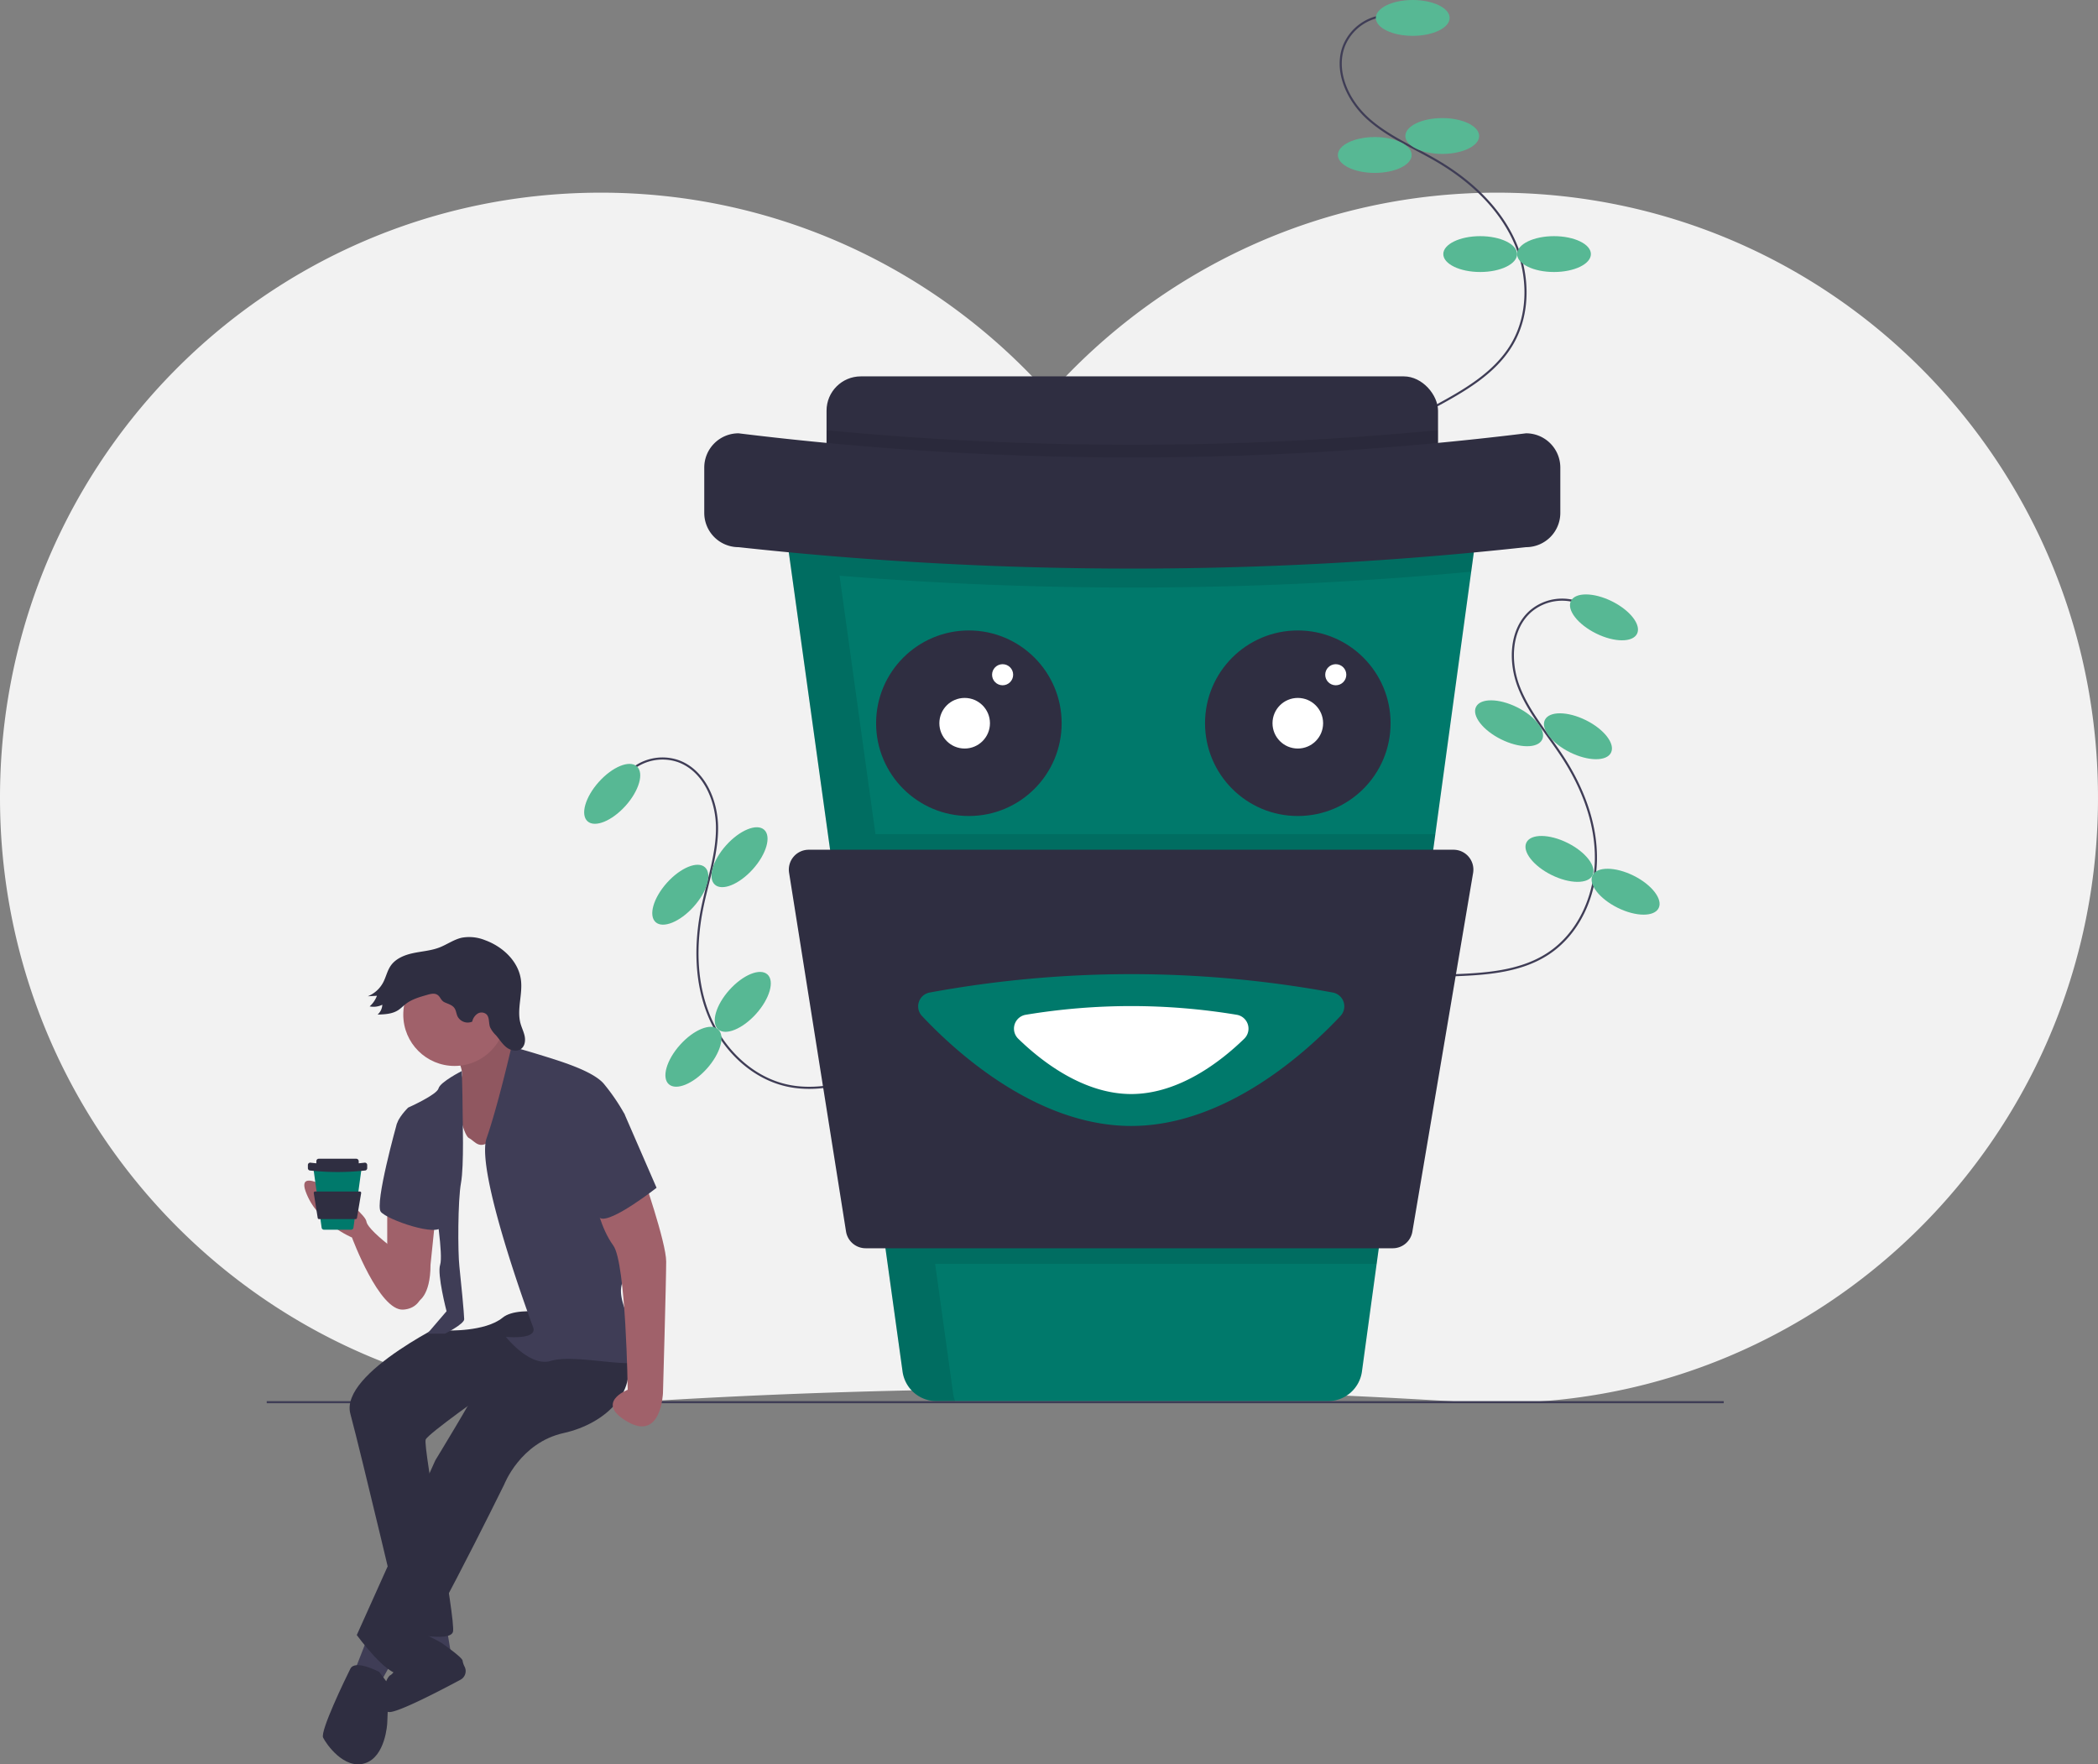 <svg id="b49f4f68-d79e-4476-a14b-b3f27440c724" data-name="Layer 1" xmlns="http://www.w3.org/2000/svg" width="995.001" height="836.749" viewBox="0 0 995.001 836.749"><rect x="0" y="0" width="995.001" height="836.749" fill="#808080" stroke="none"/><title>coffee break</title><path d="M813.829,123.003C728.844,122.613,652.462,159.695,600,218.773c-52.462-59.078-128.844-96.16-213.829-95.77C226.586,123.736,99.4,255.113,102.557,415.789,105.618,571.622,232.02,697,387.5,697q9.048,0,17.96-.561a3110.914,3110.914,0,0,1,389.08,0q8.909.558,17.96.561c155.48,0,281.881-125.378,284.943-281.211C1100.6,255.114,973.414,123.736,813.829,123.003Z" transform="translate(-102.499 -31.626)" fill="#f2f2f2"/><path d="M759.881,39.083a22.982,22.982,0,0,0-19.81,13.851c-4.954,11.974,1.424,26.039,10.999,34.77s21.874,13.722,33.048,20.282c15.01,8.811,28.497,21.043,36.007,36.744s8.309,35.15-.519,50.15c-8.194,13.922-23.093,22.255-37.302,29.94" transform="translate(-102.499 -31.626)" fill="none" stroke="#3f3d56" stroke-miterlimit="10"/><ellipse cx="670.001" cy="8.5" rx="17.5" ry="8.5" fill="#57b894"/><ellipse cx="684.001" cy="64.5" rx="17.5" ry="8.5" fill="#57b894"/><ellipse cx="652.001" cy="73.5" rx="17.5" ry="8.5" fill="#57b894"/><ellipse cx="702.001" cy="120.5" rx="17.5" ry="8.5" fill="#57b894"/><ellipse cx="737.001" cy="120.5" rx="17.5" ry="8.5" fill="#57b894"/><path d="M852.361,317.873a22.982,22.982,0,0,0-23.902,3.605c-9.759,8.525-10.295,23.959-5.598,36.036s13.497,22.013,20.592,32.856c9.53,14.564,16.177,31.515,15.927,48.918s-8.177,35.181-22.751,44.695c-13.527,8.831-30.577,9.674-46.721,10.244" transform="translate(-102.499 -31.626)" fill="none" stroke="#3f3d56" stroke-miterlimit="10"/><ellipse cx="863.202" cy="324.415" rx="8.5" ry="17.5" transform="translate(86.48 921.905) rotate(-63.615)" fill="#57b894"/><ellipse cx="850.858" cy="380.803" rx="8.5" ry="17.5" transform="translate(29.107 942.176) rotate(-63.615)" fill="#57b894"/><ellipse cx="818.191" cy="374.645" rx="8.5" ry="17.5" transform="translate(16.474 909.491) rotate(-63.615)" fill="#57b894"/><ellipse cx="842.096" cy="438.969" rx="8.5" ry="17.5" transform="translate(-27.868 966.644) rotate(-63.615)" fill="#57b894"/><ellipse cx="873.451" cy="454.522" rx="8.5" ry="17.5" transform="translate(-24.381 1003.374) rotate(-63.615)" fill="#57b894"/><path d="M400.503,398.035a22.982,22.982,0,0,1,23.543-5.478c12.217,4.318,18.417,18.463,18.512,31.42s-4.412,25.442-7.001,38.139c-3.478,17.054-3.394,35.261,3.266,51.341s20.593,29.673,37.65,33.132c15.832,3.21,31.988-2.303,47.202-7.736" transform="translate(-102.499 -31.626)" fill="none" stroke="#3f3d56" stroke-miterlimit="10"/><ellipse cx="392.844" cy="408.118" rx="17.5" ry="8.5" transform="translate(-275.79 395.938) rotate(-48.06)" fill="#57b894"/><ellipse cx="425.143" cy="455.96" rx="17.5" ry="8.5" transform="translate(-300.665 435.829) rotate(-48.06)" fill="#57b894"/><ellipse cx="453.225" cy="438.172" rx="17.5" ry="8.5" transform="translate(-278.121 450.818) rotate(-48.06)" fill="#57b894"/><ellipse cx="454.767" cy="506.777" rx="17.5" ry="8.5" transform="translate(-328.64 474.718) rotate(-48.06)" fill="#57b894"/><ellipse cx="431.375" cy="532.812" rx="17.5" ry="8.5" transform="translate(-355.764 465.952) rotate(-48.06)" fill="#57b894"/><path d="M802.98,282.586l-2.75,20.17-17,124.46-27.84,203.82-6.97,51.03a16.255,16.255,0,0,1-16.11,14.06H546.66a16.26,16.26,0,0,1-16.11-14.02l-7.09-51.07-28.31-203.82-17.3-124.55-2.78-20.04a16.255,16.255,0,0,1,16.1-18.5h295.7A16.266,16.266,0,0,1,802.98,282.586Z" transform="translate(-102.499 -31.626)" fill="#00796b"/><rect x="392.001" y="178.5" width="290" height="54" rx="16.26" fill="#2f2e41"/><path d="M784.5,235.646v12.22a16.26,16.26,0,0,1-16.26,16.26H510.76a16.26,16.26,0,0,1-16.26-16.26v-12.19A1527,1527,0,0,0,784.5,235.646Z" transform="translate(-102.499 -31.626)" opacity="0.1"/><circle cx="459.501" cy="343" r="44" fill="#2f2e41"/><circle cx="615.501" cy="343" r="44" fill="#2f2e41"/><circle cx="457.501" cy="343" r="12" fill="#fff"/><circle cx="475.501" cy="320" r="5" fill="#fff"/><circle cx="615.501" cy="343" r="12" fill="#fff"/><circle cx="633.501" cy="320" r="5" fill="#fff"/><path d="M802.055,274.626h.002c-.005-.012-.011-.024-.015-.036a16.257,16.257,0,0,0-1.641-3.186l-.002-.003c-.196-.295-.403-.58-.618-.86-.072-.094-.145-.186-.219-.278a16.372,16.372,0,0,0-2.073-2.161c-.169-.147-.339-.291-.513-.431-.196-.156-.393-.31-.597-.458-.254-.185-.517-.359-.782-.529-.209-.134-.419-.265-.635-.39q-.5-.289-1.022-.544c-.166-.08-.334-.155-.503-.23q-.499-.221-1.015-.409c-.139-.05-.275-.106-.415-.153q-.715-.238-1.459-.411c-.121-.028-.246-.048-.368-.073q-.608-.126-1.234-.206c-.151-.019-.301-.039-.453-.054-.534-.053-1.073-.089-1.622-.089l-.001-0H491.17a16.304,16.304,0,0,0-16.101,18.496l.47,3.381L477.85,302.666l.003 0L495.151,427.216H495.15l22.708,163.49,12.694,91.398a16.259,16.259,0,0,0,16.104,14.022h8.81a16.24,16.24,0,0,1-.915-3.522l-8.551-61.568H755.39l27.84-203.82H517.693L500.671,304.659A1718.367,1718.367,0,0,0,800.23,302.756l2.75-20.17A16.137,16.137,0,0,0,802.055,274.626Z" transform="translate(-102.499 -31.626)" opacity="0.1"/><path d="M826.241,291.126a1720.993,1720.993,0,0,1-373.482,0,16.259,16.259,0,0,1-16.259-16.259v-21.482a16.259,16.259,0,0,1,16.259-16.259,1530.249,1530.249,0,0,0,373.482,0,16.259,16.259,0,0,1,16.259,16.259v21.482A16.259,16.259,0,0,1,826.241,291.126Z" transform="translate(-102.499 -31.626)" fill="#2f2e41"/><path d="M763.034,623.626H513.049a9.428,9.428,0,0,1-9.311-7.95L476.731,445.531a9.428,9.428,0,0,1,9.311-10.906H791.842a9.428,9.428,0,0,1,9.295,11.002L772.33,615.772A9.428,9.428,0,0,1,763.034,623.626Z" transform="translate(-102.499 -31.626)" fill="#2f2e41"/><path d="M734.589,502.347a6.662,6.662,0,0,1,3.653,11.12c-15.861,16.907-54.318,52.159-99.242,52.159s-83.381-35.252-99.242-52.159a6.662,6.662,0,0,1,3.653-11.12,528.227,528.227,0,0,1,191.178,0Z" transform="translate(-102.499 -31.626)" fill="#00796b"/><path d="M688.998,512.89a6.663,6.663,0,0,1,3.621,11.332c-10.741,10.473-30.732,26.264-53.619,26.264s-42.878-15.792-53.619-26.264a6.663,6.663,0,0,1,3.621-11.332,305.156,305.156,0,0,1,99.996,0Z" transform="translate(-102.499 -31.626)" fill="#fff"/><line x1="126.501" y1="665" x2="817.501" y2="665" fill="none" stroke="#3f3d56" stroke-miterlimit="10"/><path d="M286.152,604.07V632.201l14.445,16.726s6.082-2.281,6.082-17.487l2.281-22.048Z" transform="translate(-102.499 -31.626)" fill="#a0616a"/><path d="M300.597,632.201s-23.569-15.966-24.329-21.288-34.213-29.651-28.891-14.445,22.048,22.048,22.048,22.048,12.925,34.973,24.329,34.213S305.159,637.523,300.597,632.201Z" transform="translate(-102.499 -31.626)" fill="#a0616a"/><polygon points="211.783 771.64 214.064 785.325 201.899 782.284 201.899 771.64 211.783 771.64" fill="#3f3d56"/><path d="M312.002,810.869s-14.06-8.33-14.633-4.545-6.655,18.23-9.696,19.751-6.843,18.247,0,17.487c5.3-.589,24.738-10.755,33.234-15.31a4.643,4.643,0,0,0,1.996-6.067,9.579,9.579,0,0,1-1.017-2.952C321.885,817.711,312.002,810.869,312.002,810.869Z" transform="translate(-102.499 -31.626)" fill="#2f2e41"/><path d="M318.844,656.53s-55.501,25.85-50.179,45.617,25.09,103.399,25.09,103.399,22.048,5.322,23.569,0-14.445-88.193-12.925-91.235S334.05,691.503,334.05,691.503L391.832,667.174l-24.329-22.809Z" transform="translate(-102.499 -31.626)" fill="#2f2e41"/><polygon points="174.529 776.202 167.686 793.689 179.851 799.011 187.454 785.325 174.529 776.202" fill="#3f3d56"/><path d="M318.084,531.843s6.843,9.123,1.521,13.685-1.521,21.288-1.521,21.288l6.843,19.007,27.37-5.322V549.33l-1.521-15.206s-13.685-12.925-15.206-22.809S318.084,531.843,318.084,531.843Z" transform="translate(-102.499 -31.626)" fill="#a0616a"/><path d="M318.084,531.843s6.843,9.123,1.521,13.685-1.521,21.288-1.521,21.288l6.843,19.007,27.37-5.322V549.33l-1.521-15.206s-13.685-12.925-15.206-22.809S318.084,531.843,318.084,531.843Z" transform="translate(-102.499 -31.626)" opacity="0.1"/><path d="M363.701,650.448s-35.734,39.535-35.734,41.056-19.007,32.692-19.007,32.692l-37.254,82.871s14.445,19.767,20.528,18.247,49.419-89.714,49.419-89.714,7.603-19.767,28.131-24.329,36.494-20.528,28.891-38.775S363.701,650.448,363.701,650.448Z" transform="translate(-102.499 -31.626)" fill="#2f2e41"/><circle cx="215.585" cy="481.21" r="24.329" fill="#a0616a"/><path d="M318.844,552.371s3.041,17.487,6.082,19.007,5.322,6.843,12.165-.76,12.925-22.809,12.925-22.809l23.569,28.891,2.281,79.83s-26.61-6.843-34.973,0-26.61,6.082-26.61,6.082l3.801-15.206-3.041-25.85.76-23.569.76-16.726Z" transform="translate(-102.499 -31.626)" fill="#f2f2f2"/><path d="M321.523,539.574s-10.281,5.194-11.042,8.235-14.445,9.123-14.445,9.123-5.322,5.322-5.322,8.363S308.961,603.31,308.961,603.31s3.801,23.569,2.281,28.131,3.041,22.048,3.041,22.048l-9.123,10.644h8.363s9.123-4.562,9.123-6.843-1.521-18.247-2.281-25.09-.76-31.172.76-39.535.76-30.412.76-35.734S321.523,539.574,321.523,539.574Z" transform="translate(-102.499 -31.626)" fill="#3f3d56"/><path d="M345.074,528.029s3.421.773,13.305,3.814,25.09,7.603,30.412,13.685a94.247,94.247,0,0,1,9.884,14.445l-3.041,54.741s6.082,11.404,5.322,17.487-6.843,6.843-2.281,19.767,13.685,24.329,5.322,25.85-30.412-3.801-40.295-.76-21.288-11.404-21.288-11.404,15.206,1.521,12.925-4.562-27.37-74.508-22.048-89.714S345.074,528.029,345.074,528.029Z" transform="translate(-102.499 -31.626)" fill="#3f3d56"/><path d="M294.515,561.494l-3.801,3.041s-10.644,38.014-7.603,41.816,27.37,12.165,28.891,6.843S294.515,561.494,294.515,561.494Z" transform="translate(-102.499 -31.626)" fill="#3f3d56"/><path d="M407.038,588.104s11.404,32.692,11.404,41.816-1.521,62.344-1.521,62.344-.76,22.809-16.726,13.685,0-15.206,0-15.206-.76-60.063-6.843-68.426-8.363-20.528-8.363-20.528Z" transform="translate(-102.499 -31.626)" fill="#a0616a"/><path d="M282.35,824.554s-11.404-6.082-13.685-1.521-14.445,29.651-12.925,32.692,9.884,15.206,19.767,12.165,10.644-19.007,10.644-19.007l.76-18.247Z" transform="translate(-102.499 -31.626)" fill="#2f2e41"/><path d="M313.32,506.959c1.676.789,3.664,1.26,4.717,2.784.78,1.129.858,2.596,1.427,3.845a5.437,5.437,0,0,0,6.995,2.558,6.032,6.032,0,0,1,2.46-3.736,3.583,3.583,0,0,1,4.254.234c1.567,1.494,1.012,4.099,1.744,6.137a12.953,12.953,0,0,0,2.786,3.82c1.664,1.92,2.99,4.172,4.994,5.734s5.043,2.239,7.034.66c1.674-1.327,2.021-3.776,1.615-5.874s-1.415-4.029-1.983-6.088c-1.848-6.692,1.098-13.836.187-20.718-1.168-8.818-8.663-15.784-17.029-18.807a19.922,19.922,0,0,0-10.994-1.165c-3.826.854-7.094,3.29-10.759,4.683-3.919,1.49-8.18,1.75-12.28,2.621s-8.321,2.555-10.7,6.006c-1.66,2.407-2.23,5.397-3.606,7.977a14.311,14.311,0,0,1-7.249,6.494l4.335-.247a12.777,12.777,0,0,1-3.454,5.041,9.269,9.269,0,0,0,6.001-.793,6.523,6.523,0,0,1-2.237,4.676c3.336-.1,6.853-.254,9.672-2.041,1.381-.875,2.506-2.094,3.806-3.086,2.769-2.115,6.205-3.118,9.554-4.079,1.759-.505,3.875-1.207,5.466-.075C311.398,504.462,311.607,506.153,313.32,506.959Z" transform="translate(-102.499 -31.626)" fill="#2f2e41"/><path d="M387.27,550.85l11.404,9.123,15.206,34.973s-21.288,16.726-26.61,14.445-14.445-42.576-14.445-42.576Z" transform="translate(-102.499 -31.626)" fill="#3f3d56"/><path d="M273.91,586.172l-.191,1.398-1.178,8.623-1.929,14.122-.483,3.536a1.126,1.126,0,0,1-1.116.974h-12.863a1.127,1.127,0,0,1-1.116-.971l-.491-3.539-1.962-14.122-1.199-8.63-.193-1.389a1.126,1.126,0,0,1,1.116-1.282H272.794A1.127,1.127,0,0,1,273.91,586.172Z" transform="translate(-102.499 -31.626)" fill="#00796b"/><rect x="150.037" y="549.526" width="20.093" height="3.742" rx="1.127" fill="#2f2e41"/><path d="M275.522,586.763a119.242,119.242,0,0,1-25.878,0,1.127,1.127,0,0,1-1.127-1.127v-1.488a1.127,1.127,0,0,1,1.127-1.127,106.027,106.027,0,0,0,25.878,0,1.127,1.127,0,0,1,1.127,1.127v1.488A1.127,1.127,0,0,1,275.522,586.763Z" transform="translate(-102.499 -31.626)" fill="#2f2e41"/><path d="M271.142,609.801H253.821a.653.653,0,0,1-.645-.551l-1.871-11.789a.653.653,0,0,1,.645-.756h21.188a.653.653,0,0,1,.644.762l-1.996,11.789A.653.653,0,0,1,271.142,609.801Z" transform="translate(-102.499 -31.626)" fill="#2f2e41"/></svg>